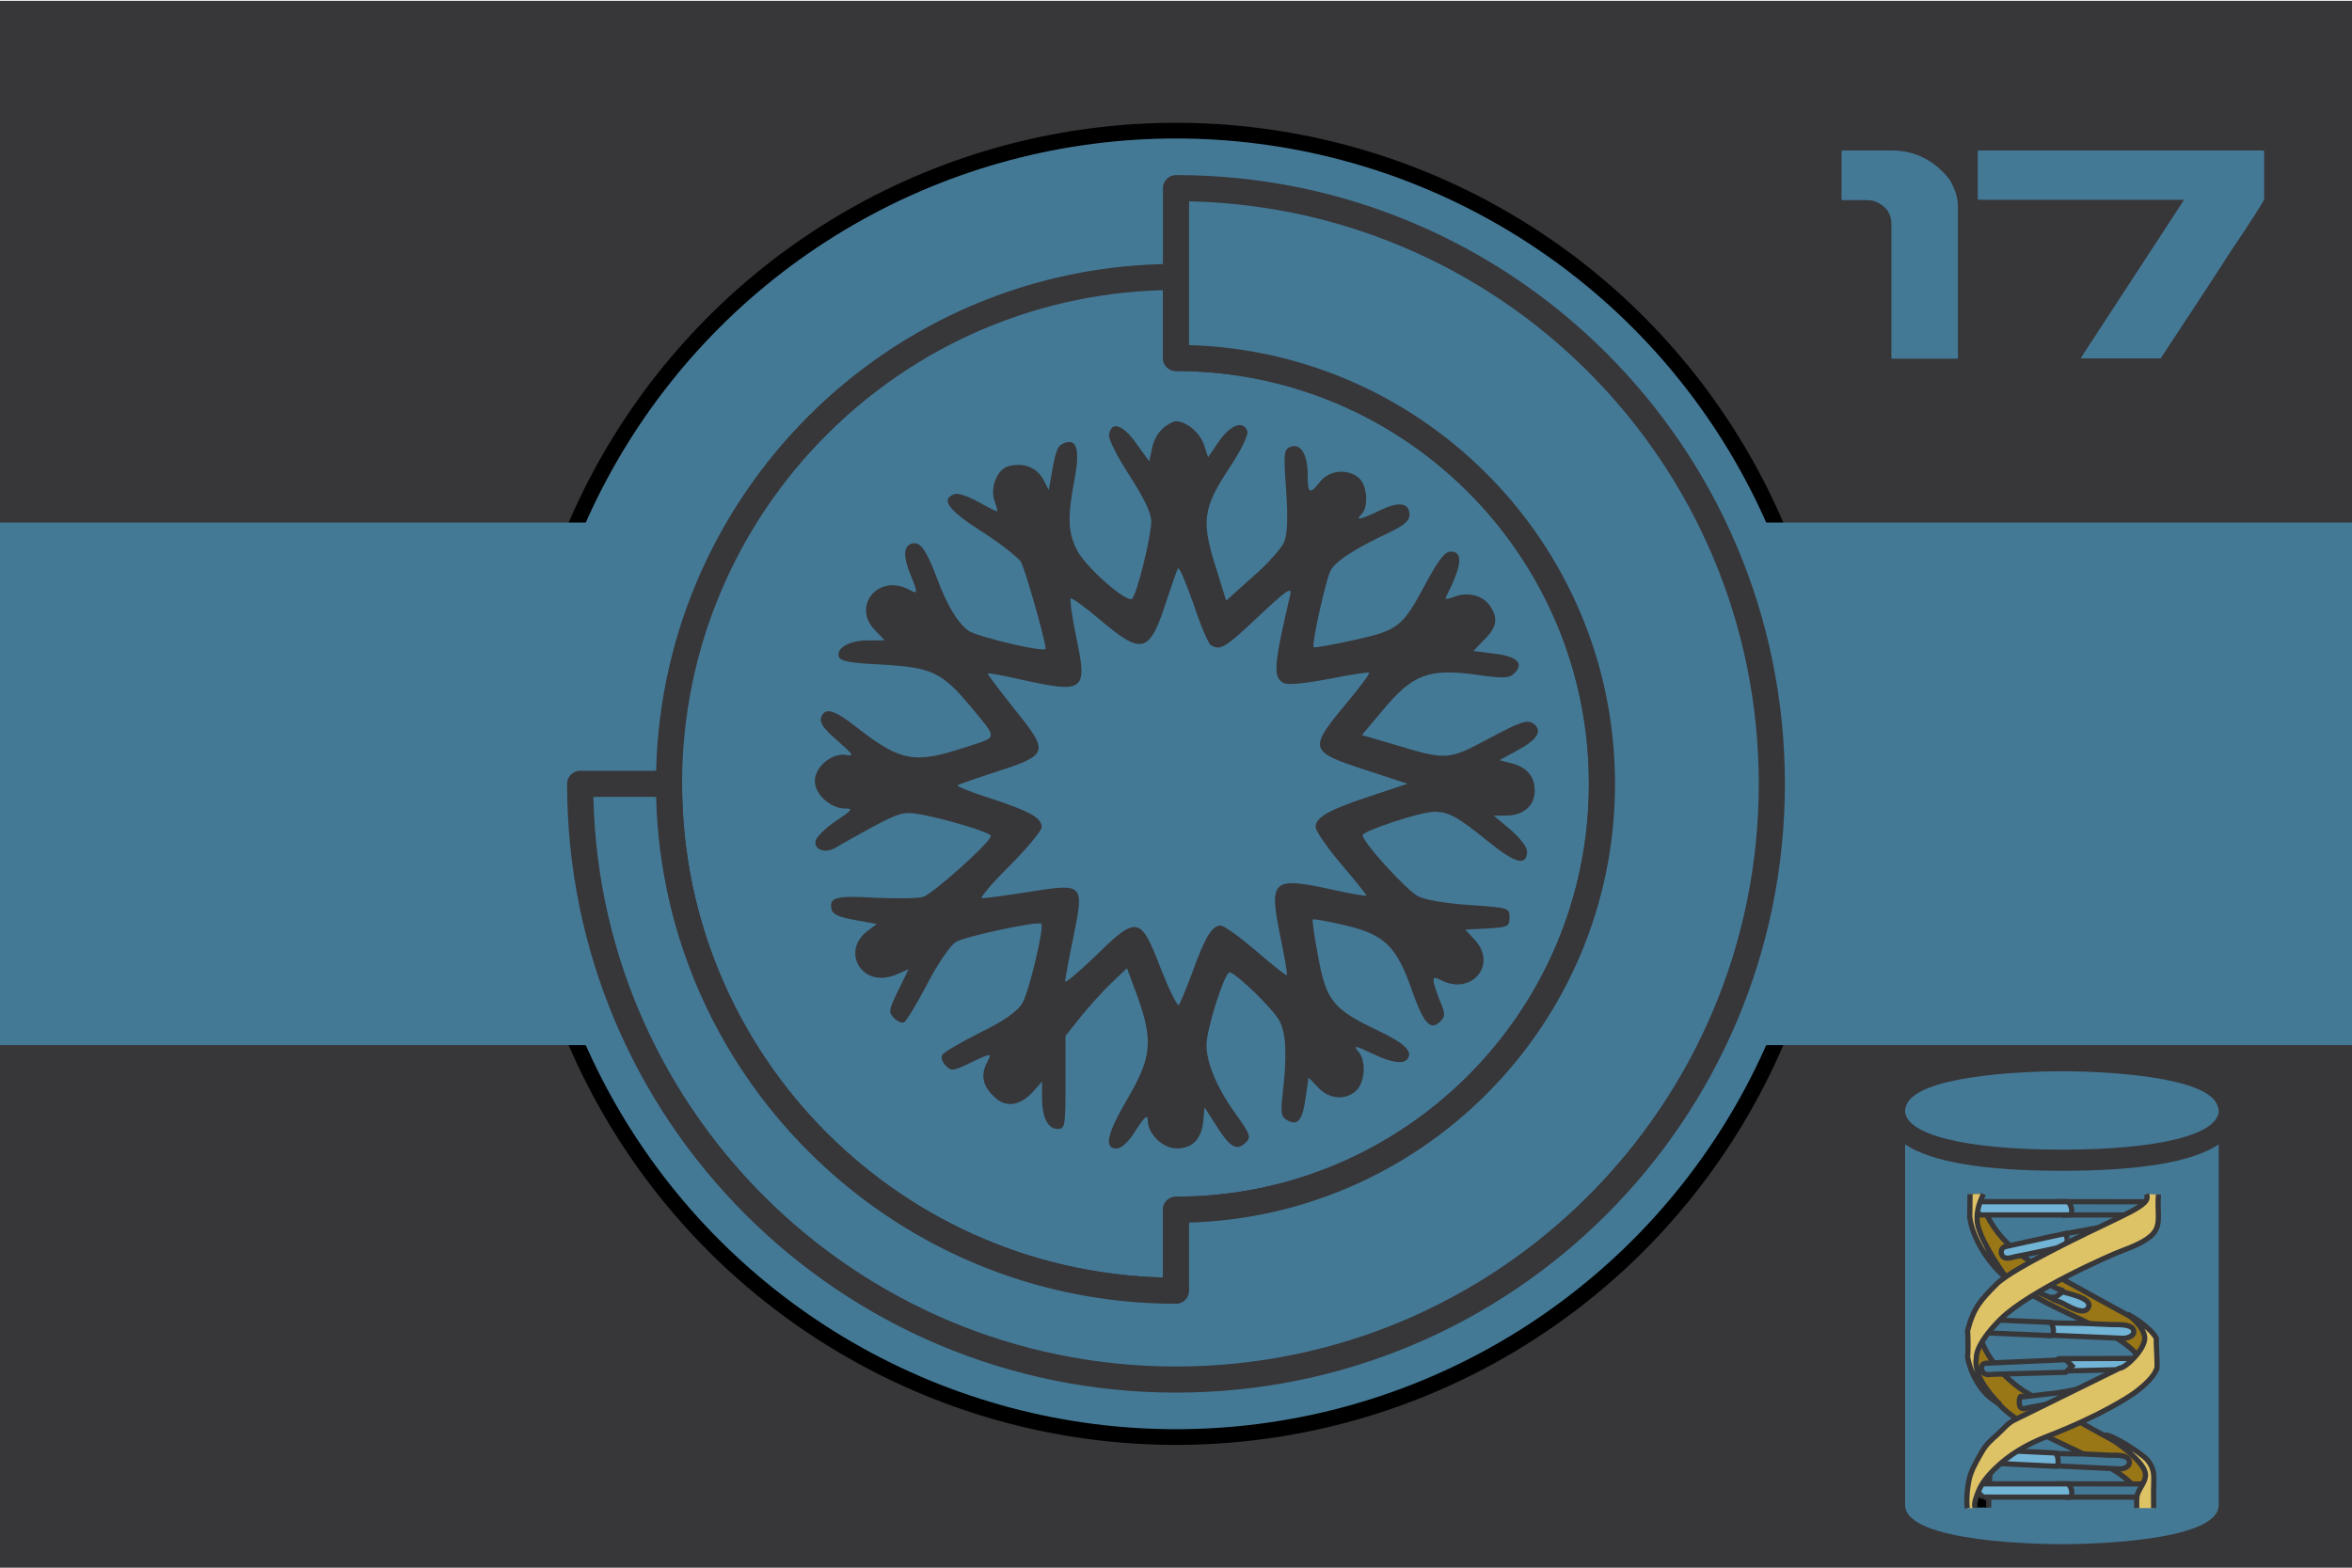 <svg width="900" height="600" version="1.1" viewBox="0 0 900 600" xmlns="http://www.w3.org/2000/svg">
 <title>GeoBrol - Drapeau du Silo 17 (fictif)</title>
 <style>.f{fill:#37373a;}.g,.h,.i{fill:#447996;}.j,.m{fill:#dec266;}.n{fill:#997616;}.j{fill:#71b4d6;}.i,.j,.k,.m,.n{stroke:#37373a;stroke-width:2}.o{stroke:#37373a;stroke-width:10;stroke-linecap:round;stroke-linejoin:round;}</style>
 <path class="f" d="m900 0.324h-900v600h900v-600z"/>
 <g class="h">
  <path d="m705 57.6h18.9c8.81 0 16.2 3.69 22.1 11.1 2.13 3.56 3.19 7 3.19 10.3v57.9c0 0.247-0.124 0.371-0.371 0.371h-24.7c-0.247 0-0.371-0.124-0.371-0.371v-51.1c0-4.3-2.25-7.27-6.75-8.91-0.989-0.198-2-0.297-3.04-0.297h-8.91c-0.247 0-0.371-0.124-0.371-0.371v-18.2c0.049-0.247 0.173-0.371 0.371-0.371zm52 0h109c0.247 0.049 0.371 0.173 0.371 0.371v18.3c-0.445 1.29-5.07 8.49-13.9 21.6-0.643 1.19-9.2 14.3-25.7 39.3h-30.4v-0.371l39.3-60.2v-0.148h-78.5c-0.247 0-0.371-0.124-0.371-0.371v-18.2c0.049-0.247 0.173-0.371 0.371-0.371z"/>
  <circle cx="450" cy="300" r="250" stroke="#000" stroke-width="6"/>
  <path d="M0 200h900v200H0z"/>
 </g>
 <g class="g">
  <g class="o">
   <path d="m450 494c-107 0-194-86.9-194-194s86.9-194 194-194v31c90 0 163 73 163 163s-73 163-163 163z"/>
   <path d="m450 463c90 0 163-73 163-163s-73-163-163-163v-65c126 0 228 102 228 228s-102 228-228 228-228-102-228-228h34c0 107 86.9 194 194 194z"/>
  </g>
  <path class="f" d="m445 164c-1.8 1.35-3.74 4.79-4.19 7.63l-1.05 4.94-5.09-7.04c-5.09-7.18-9.58-8.53-10.3-2.99-0.15 1.65 3.29 8.53 7.93 15.6 5.54 8.68 8.23 14.2 8.23 17.4 0 5.54-5.39 27.7-7.33 29.6-1.8 1.8-17.1-11.4-20.8-18.1-3.74-6.74-4.04-13-1.2-27.7 2.1-11.1 0.898-15.6-3.89-13.8-2.69 1.05-3.29 2.54-4.94 12l-1.05 5.99-2.1-4.04c-2.4-4.49-7.48-6.59-13.2-5.09-4.49 1.05-7.33 8.38-5.39 13.6 0.748 2.1 1.2 3.74 0.898 3.74s-3.59-1.65-7.33-3.74c-3.74-2.1-7.78-3.44-9.13-2.84-5.24 1.95-2.24 6.14 10.8 14.4 7.18 4.64 13.8 9.88 14.8 11.5 1.5 2.54 9.43 30.2 9.43 33.2 0 1.65-25.4-4.34-29.3-6.74-4.34-2.99-8.53-10-12.6-21.1-3.89-10.3-6.29-13.5-9.58-12.3-2.99 1.2-2.99 5.09-0.149 12 2.84 7.04 2.84 7.48-0.599 5.54-11.8-6.29-22.2 6.44-12.9 15.7l3.59 3.74h-6.44c-7.18 0-12.3 2.99-11.1 6.29 0.748 1.8 4.64 2.4 16.8 2.99 18.4 1.05 22.6 2.99 32.8 15.1 11.5 13.9 11.7 12.3-1.5 16.6-19 6.29-24.5 5.39-41-7.48-8.98-7.03-12.4-8.08-13.9-4.04-0.749 1.95 0.898 4.34 6.14 8.83 6.14 5.39 6.59 6.14 3.44 5.54-5.39-0.898-12 4.49-12 10 0 5.09 5.99 10.5 11.5 10.5 3.29 0 2.84 0.598-3.44 4.79-4.04 2.69-7.48 6.14-7.78 7.63-0.748 3.44 3.89 4.94 7.78 2.54 1.65-1.05 8.08-4.64 14.1-7.93 9.58-5.09 11.8-5.84 17.2-4.94 8.68 1.35 28 7.04 28 8.38 0 2.4-22.3 22.3-26 23.4-2.25 0.598-10.5 0.598-18.1 0.299-15.1-0.898-17.8-0.15-16.9 4.19 0.3 2.1 2.54 3.14 8.98 4.34l8.38 1.5-3.59 2.69c-4.79 3.59-5.99 9.13-3.14 13.6 2.99 4.34 8.38 5.54 14.4 2.99l4.49-1.94-4.04 8.23c-3.59 7.48-3.74 8.23-1.5 10.5 1.35 1.35 3.14 1.95 3.89 1.5 0.898-0.599 4.94-7.18 8.83-14.7s8.83-14.7 10.8-15.9c3.14-2.1 31.6-8.23 32.8-7.04 1.2 1.2-4.79 26.5-7.33 30.5-1.95 3.14-7.04 6.74-16.2 11.2-7.33 3.74-13.9 7.48-14.4 8.53-0.599 0.898 0 2.69 1.35 4.04 2.1 2.24 2.84 2.1 9.13-0.898 8.38-4.04 8.68-4.04 6.74-0.449-2.54 4.79-1.8 8.98 2.39 13 4.49 4.64 10 4.04 15.3-1.8l3.29-3.74v6.14c0 7.63 2.24 12 5.99 12 2.84 0 2.99-1.05 2.99-17.8v-17.8l5.84-7.33c3.14-3.89 8.38-9.73 11.7-12.9l5.99-5.69 4.04 10.9c5.99 16.8 5.39 23.2-3.59 38.6-8.08 13.8-9.43 19.5-4.49 19.5 1.95 0 4.64-2.4 7.48-7.04 3.29-5.09 4.49-6.14 4.49-3.89 0 5.39 5.69 10.9 11.1 10.9 6.14 0 9.43-3.59 10.2-10.5l0.449-5.24 4.49 7.04c4.94 7.93 7.63 9.58 10.6 7.04 2.99-2.4 2.69-3.44-3.14-11.5-7.18-10-11.2-19.5-11.2-26.5 0-5.84 6.88-27.7 8.83-27.7 2.24 0 16.9 14.2 19 18.4 2.69 4.94 2.99 13.3 1.35 27.7-0.898 8.08-0.748 9.13 1.95 10.6 3.89 2.1 5.69-0.149 6.88-9.28l1.05-7.18 3.59 3.74c4.34 4.79 11.1 5.09 15 0.898 2.99-3.29 3.44-11.1 0.599-14.4-2.25-2.69-1.65-2.69 5.84 0.898 6.59 3.14 11.5 3.89 12.9 1.65 1.95-2.99-1.2-5.84-11.4-10.8-17.1-8.08-19.8-11.5-22.8-28-1.5-7.78-2.4-14.2-2.1-14.5 0.3-0.299 5.84 0.749 12.4 2.25 15.1 3.59 19.6 7.93 25.6 25.1 4.49 12.7 7.04 15.4 10.8 11.7 1.95-1.95 1.95-2.99-0.299-8.23-3.14-8.23-3.14-9.58 0.449-7.63 11.7 6.14 21.9-5.84 13-15.4l-3.59-3.89 8.38-0.449c7.93-0.449 8.53-0.748 8.53-4.19 0-3.74-0.3-3.74-15.3-4.79-8.98-0.598-16.9-1.94-19.6-3.29-4.49-2.25-21.3-20.8-21.3-23.4 0-1.65 22.2-8.98 27.4-8.98 5.54 0 8.83 1.8 20.8 11.5 10.3 8.38 14.7 9.43 14.7 3.59 0-1.65-2.84-5.24-6.29-8.23l-6.44-5.39h4.49c6.88 0 11.2-3.74 11.2-9.58 0-5.54-3.14-9.13-9.43-10.6l-4.04-1.05 6.29-3.44c8.23-4.34 10.3-7.78 6.74-10.5-2.4-1.65-4.49-1.05-16.9 5.54-16 8.53-16.2 8.53-37 2.24l-11.8-3.44 7.78-9.28c11.7-14.1 17.7-16.3 36.2-13.8 10.3 1.5 12.4 1.35 14.4-0.599 3.74-3.74 1.05-6.44-7.63-7.48l-8.08-1.05 4.19-4.34c4.79-4.79 5.39-8.23 2.1-13-2.69-3.89-8.38-5.39-13.5-3.44-2.24 0.898-3.74 1.05-3.44 0.449 6.29-12.3 6.89-17.7 1.95-17.7-2.24 0-4.64 3.14-9.43 12-9.13 17.1-10.6 18.1-27.7 21.9-8.08 1.8-15 2.99-15.3 2.7-0.898-0.898 4.64-25.7 6.44-29.3 1.95-3.59 8.98-8.23 21.7-14.2 6.29-2.99 8.53-4.79 8.53-7.18 0-4.64-4.04-5.24-11.4-1.65-7.48 3.59-9.58 4.04-6.88 1.35 2.69-2.69 2.1-10.9-0.898-13.6-4.19-3.89-11.5-3.29-15 1.2-4.04 5.09-4.79 4.79-4.79-2.69 0-7.78-2.69-12.1-6.59-10.6-2.54 0.898-2.69 2.39-1.65 16.6 0.748 10.6 0.449 16.9-0.748 19.8-0.898 2.24-6.29 8.38-12 13.3l-10.2 9.13-4.04-13c-5.54-17.5-4.79-22.5 5.24-37.7 4.64-7.04 7.48-12.9 6.88-14.2-1.5-4.19-6.44-2.4-10.8 3.89l-4.19 6.14-1.65-4.94c-1.65-4.64-6.59-8.68-10.6-8.83-1.05 0-3.29 1.2-5.09 2.69l0.048 0.091zm18.3 82.9c3.74 2.24 5.54 1.05 18.4-11.1 9.88-9.28 12.7-11.4 12.1-8.53-6.44 27.5-6.74 31.9-2.69 34.1 1.65 0.899 7.48 0.3 17.4-1.5 8.08-1.65 15.1-2.69 15.4-2.4 0.3 0.449-3.89 5.99-9.28 12.4-13.9 16.8-13.6 17.8 7.48 24.7l16.5 5.39-14.4 4.79c-15.9 5.24-20.8 8.08-20.8 11.8 0 1.35 4.34 7.78 9.73 14.1 5.39 6.29 9.73 11.8 9.73 12.1 0 0.299-5.54-0.599-12.3-2.1-23.8-5.24-25.1-4.19-20.7 17.5 1.65 7.93 2.84 14.8 2.54 15.1-0.299 0.149-5.54-3.89-11.7-9.28-6.14-5.24-12.3-9.73-13.6-9.73-3.29 0-5.84 4.04-10.9 18-2.24 6.14-4.64 11.7-5.09 12.4-0.599 0.599-3.74-5.84-7.04-14.2-7.63-19.9-8.98-20.2-25.1-4.34-6.29 5.99-11.4 10.3-11.4 9.58 0-0.898 1.35-8.38 3.14-16.9 4.19-20.7 4.19-20.8-17.2-17.4-8.53 1.35-16.6 2.4-17.7 2.4-1.05 0 3.59-5.54 10.5-12.4 6.74-6.74 12.3-13.5 12.3-14.8 0-3.59-4.64-6.14-19.8-11.1-7.18-2.24-12.7-4.49-12.4-4.94 0.449-0.3 7.18-2.69 15.1-5.24 19.8-6.44 20.1-7.33 6.44-24.2-5.69-7.18-10.2-13.2-10-13.3 0.299-0.299 6.14 0.749 13.2 2.4 23.9 5.24 25 4.34 20.7-16.3-1.65-7.78-2.54-14.4-2.1-14.8 0.3-0.449 5.54 3.29 11.5 8.38 16 13.5 18.7 12.6 25.3-8.08 1.95-5.84 3.74-11.1 4.19-11.8 0.449-0.898 2.99 5.24 5.84 13.3 2.69 8.08 5.69 15.3 6.74 16h-0.03z"/>
  <path d="m729 438v138c0 14.6 53.9 15 60 15 6.14 0 60-0.42 60-15v-138c-10 6.71-30 10.1-60 10.1s-50-3.4-60-10.1z"/>
  <path d="m789 440c37 0 60-5.75 60-15 0-0.569-0.144-1.09-0.376-1.58-3.42-11.6-43.6-13.2-56.3-13.4-1.11-8e-3 -2.2-0.03-3.34-0.03s-2.23 0.022-3.34 0.03c-12.7 0.202-52.9 1.77-56.3 13.4-0.225 0.48-0.368 1.01-0.368 1.58 0 9.25 23 15 60 15z"/>
 </g>
 <path class="k" d="m761 577c-0.157-4.83 0.243-8.64 0.495-13.5 0.056-1.05-1.45-1.71-1.65-2.33-1.33-4.21-4.45 1.33-4.91 2.81-0.746 2.42-1.18 5.15-1.16 7.69 0.025 3.02-1.75 2.32-0.752 5.27"/>
 <path class="n" d="m755 457c-1.52 6.38-1.08 17.2 11.5 30.4 12.5 13.1 44.4 20.7 51.9 32.1 3.63 5.49 4.24-1.32 4.37-3.71 0.13-2.33 0.718-7.39-8.32-12.3-10.6-5.73-38.3-21.2-38.3-21.2 0-1e-3 -15.9-9.41-18.4-25.3m59.6 113c3.63 5.49 4.24-1.32 4.38-3.71 0.127-2.33 1.2-7.14-7.84-12.1-10.6-5.73-38.8-21.4-38.8-21.4s-20.2-11.9-18.6-31.5c0-1e-3 -11.5 15.2 8.89 36.6 12.5 13.1 44.4 20.7 51.9 32.1z"/>
 <path class="j" d="m784 511s28.2 1.2 28.3 1.21c1.43 0.06 4.18-0.666 4.21-2.47 0.044-3.33-6.67-2.69-8.76-2.78-3.71-0.166-7.42-0.33-11.1-0.492-1.05-0.046-13.9 0.098-14.1-0.623l1.52 5.16z"/>
 <path class="i" d="m790 465h30.6s0.776 0.97 1.65-1.65 0.291-3.39 0.291-3.39l-34.3-0.047 1.74 5.09z"/>
 <path class="i" d="m787 475 2.71-2.71 21.1-3.88s5.04 2.52 3.1 4.46-2.81 1.07-2.81 1.07l-21.4 3.22-2.69-2.15z"/>
 <path class="j" d="m788 520 30.6-0.105 2.04 2.04-2.12 2.12-29.9 0.679s-2.13 0.409-2.13-2.13c0-2.54 1.56-2.61 1.56-2.61z"/>
 <path class="j" d="m788 533 18.3-3.49-1.18 3.66-3.88 2.32-12.4 0.869c0-2e-3 -2.29-2.53-0.832-3.37z"/>
 <path class="j" d="m788 494c2.22 0.984 13.7 2.66 10.9 6.76-1.93 2.84-8.13-1.35-10.3-2.28-1.22-0.526-2.64-0.916-3.75-1.6 1.65-0.312 2.08-2.51 1.3-3.81 0.578 0.349 1.18 0.654 1.79 0.926z"/>
 <path class="i" d="m786 561s25.1 1.2 25.1 1.2c1.27 0.061 3.72-0.668 3.74-2.47 0.039-3.33-5.93-2.69-7.79-2.78-3.3-0.163-6.6-0.328-9.9-0.491-0.933-0.046-12.3 0.099-12.5-0.622l1.36 5.16z"/>
 <path class="i" d="m790 573h29.8s0.752 0.97 1.6-1.65c0.847-2.62 0.283-3.39 0.283-3.39l-33.3-0.048 1.69 5.09z"/>
 <path class="j" d="m758 465h33.1s1.65 0.388 1.65-1.65-1.4-3.44-1.4-3.44h-35.1c-1e-3 0-2.14 2.77 1.74 5.09z"/>
 <path class="j" d="m790 477c-0.097 0.305-3.23 0.696-3.55 0.766-2.62 0.567-5.24 1.13-7.86 1.7-2.4 0.519-4.78 0.958-7.16 1.43-1.62 0.316-4.1 1.48-5.27-0.324-0.594-0.918-0.656-2.52 0.765-3.36 0 0 20.7-4.6 23.5-5.13l0.529 1.8c2e-3 2e-3 -0.988 3.12-0.988 3.12z"/>
 <path class="i" d="m757 510 27.3 1.17s1.34 0.447 1.43-1.59c0.085-2.03-1.01-3.48-1.01-3.48l-29-1.24c1e-3 0-1.88 2.69 1.22 5.14h-1e-3z"/>
 <path class="i" d="m762 526s-3.1 0.775-3.68-1.74c-0.582-2.52 1.74-2.52 1.74-2.52l30.4-1.36 2.42 2.42-2.42 2.42-28.5 0.775z"/>
 <path class="i" d="m775 539s-2.32 0.969-2.32-2.33c0-3.29 1.26-2.03 1.26-2.03l18.4-2.14 1.36 1.36-1.94 1.94-16.8 3.2z"/>
 <path class="i" d="m773 491c-0.805-1.5 0.309-3.2 2.69-3.08 4.89 0.244 8.6 4.73 13.3 5.84 1.22 0.288-2.16 2.53-2.49 2.62-1.89 0.47-2.96-0.144-4.67-0.943-2.52-1.19-5.3-1.75-7.68-3.26-0.544-0.346-0.922-0.751-1.15-1.17h1e-3z"/>
 <path class="j" d="m762 560 24.3 1.17s1.19 0.444 1.27-1.59c0.076-2.04-0.9-3.48-0.9-3.48l-25.8-1.24c1e-3 0-1.67 2.69 1.09 5.14h-2e-3z"/>
 <path class="j" d="m759 573h32.2s1.6 0.388 1.6-1.65-1.37-3.44-1.37-3.44h-34.1c0 2e-3 -2.08 2.77 1.7 5.09z"/>
 <path class="m" d="m759 457c-1.92 3.77-3.17 8.18-2.07 12.4 1.89 7.21 10.3 18.9 10.3 18.9 1.18 2.13-11.7-9.21-13.5-22.5l0.122-8.77m67.5-4e-3c0.45 1.04 0.338 2.13-0.749 3.22-2.2 2.2-7.11 4.5-13.6 7.62-6.46 3.12-36.8 17.4-43 23.6s-8.78 9.04-11.1 17.8c0 0 0.349 5.26 0 10.1 0 0 1.79 12.5 12.4 18.1-2e-3 -2e-3 -10.6-9.37-9.02-17.9 0 0-0.647-4.78 9.17-14.6 10.8-10.8 42.2-24.7 46.4-26.2 18.2-6.68 13.1-10.2 14.1-21.6m-1.84 120c-0.029-2.11-0.043-4.09-0.041-6.37 0-3.87 0.62-6.94-0.992-10-0.341-0.654-0.778-1.31-1.34-1.98-2.23-2.62-13.4-9.72-16.2-9.61 10.6 6.68 15.1 12 15.4 14.8 0.352 2.74-2.07 5.21-2.97 7.69-0.583 1.61-0.296 3.81-0.354 5.48m-61.9-1e-3c0.029-0.899-0.652-1.12 0.964-5.44 0.533-1.42 1.19-2.79 1.99-4.06 1.23-1.96 2.89-3.74 4.52-5.38 5.57-5.55 12.5-9.56 19.8-12.4 21.4-8.27 32.3-15.8 32.3-15.8s7.75-4.91 9.82-9.82c0.73 0-0.066-7.75 0-12.1 0 0-1.98-4.3-11.1-9.29 0 0 6.67 4.9 6.67 9.29s-7.36 11.5-9.69 11.5l-40.2 19.8c-2.62 1.29-4.35 3.63-6.52 5.58-2.05 1.83-4.16 3.63-5.56 6.04-1.77 3.03-3.6 6.09-4.75 9.42-1.03 3.02-1.7 9.6-1.17 12.7"/>
</svg>
